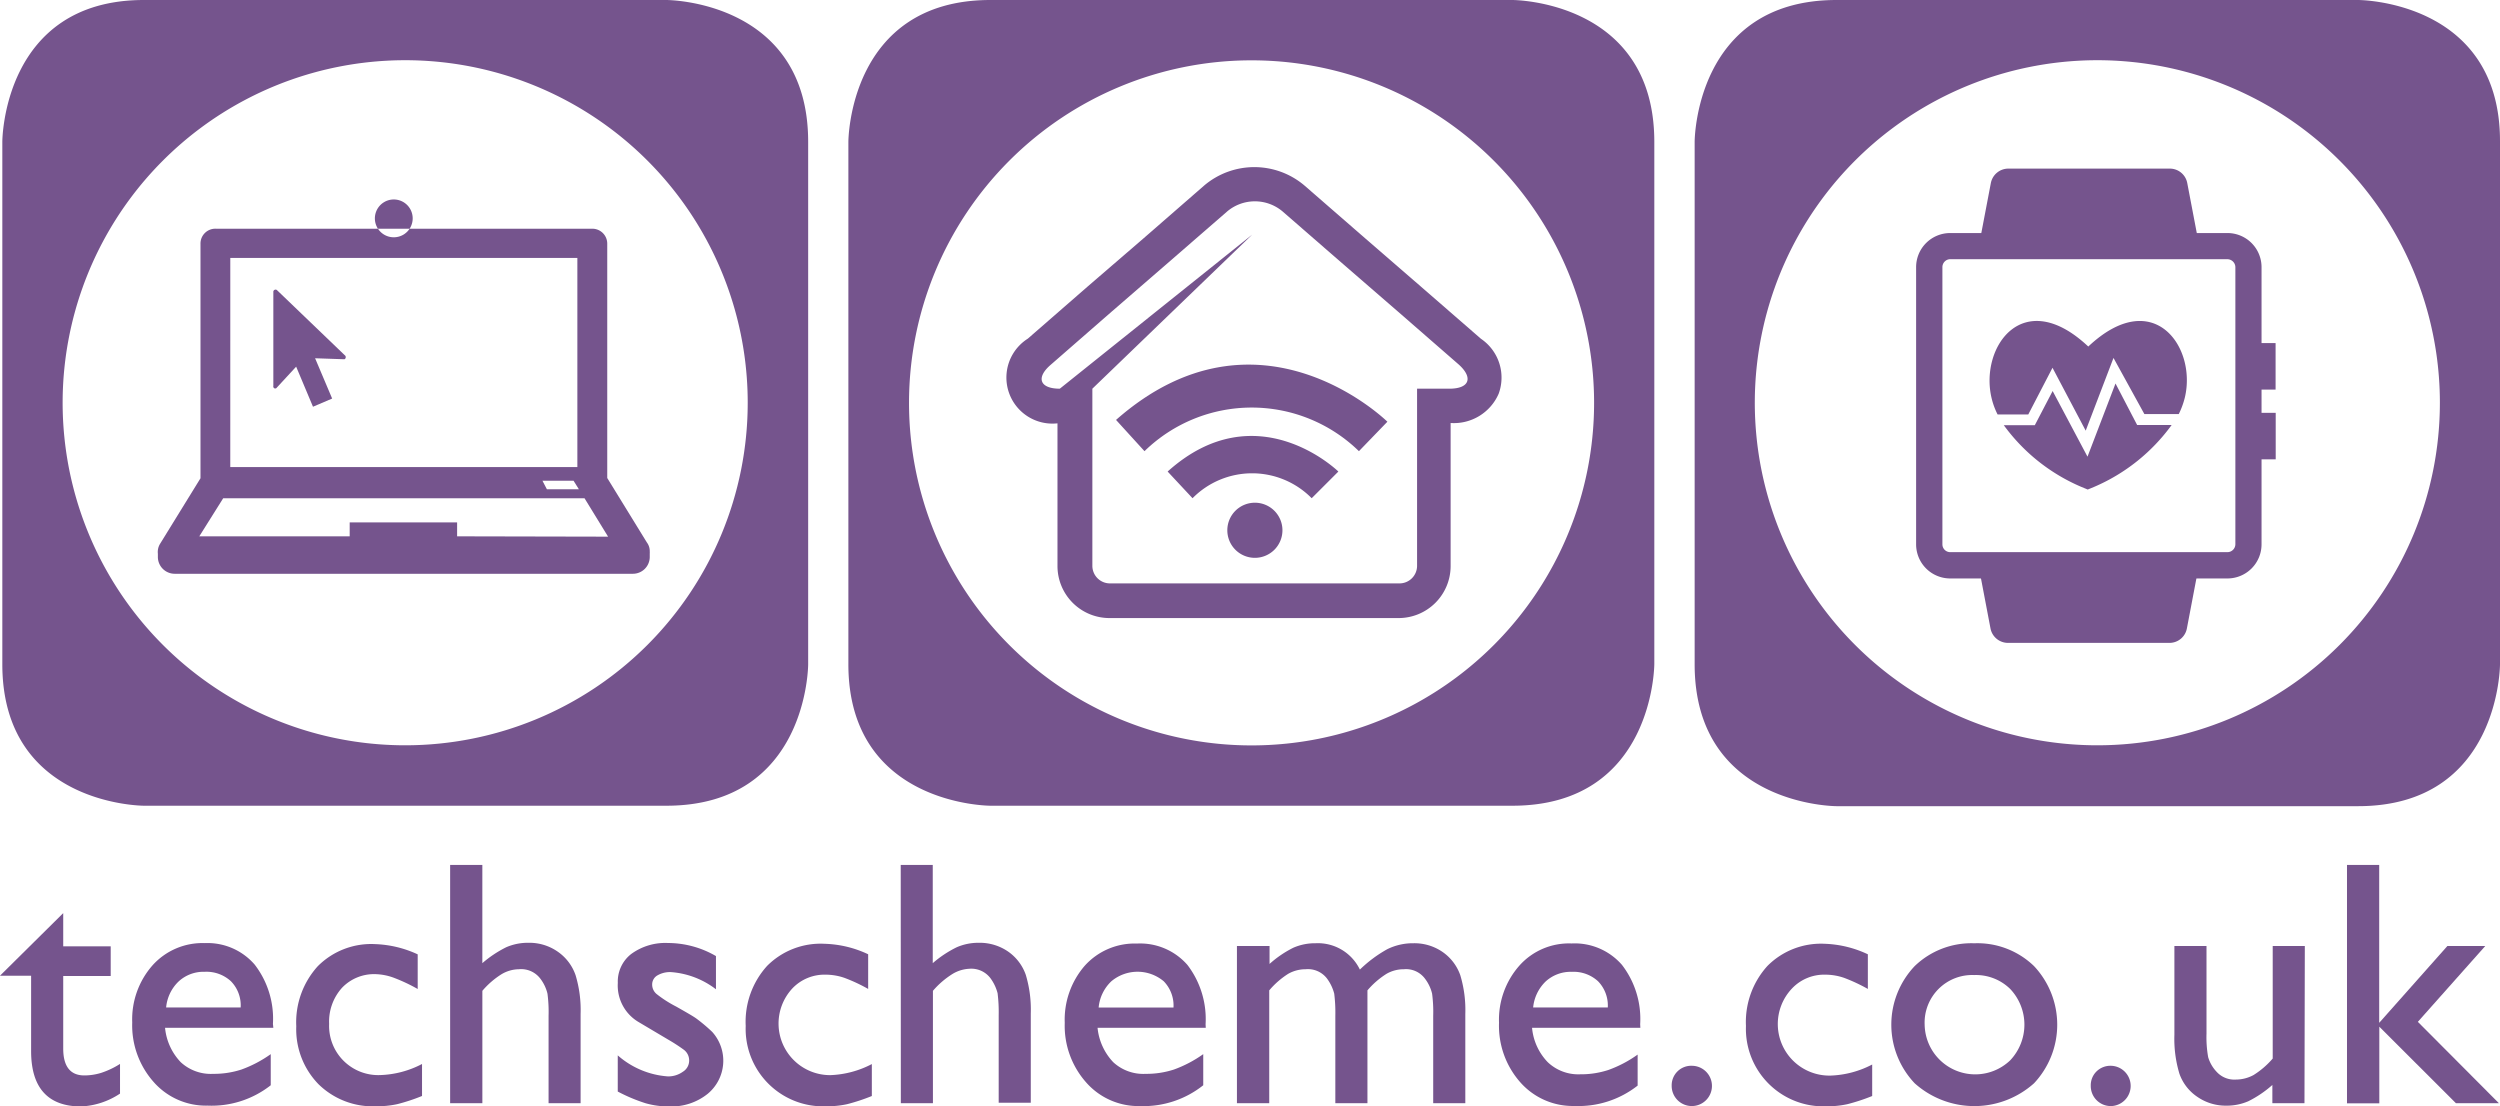 <svg xmlns="http://www.w3.org/2000/svg" width="128" height="56.65" viewBox="0 0 128 56.65"><path d="M41.469,34.009V7.261C41.469,0,34.208,0,34.208,0H7.46C.21,0,.21,7.261.21,7.261V34.009c0,7.244,7.25,7.244,7.25,7.244H34.208C41.469,41.253,41.469,34.009,41.469,34.009ZM20.842,38.159A17.538,17.538,0,1,1,38.374,20.625,17.538,17.538,0,0,1,20.842,38.159ZM50.8,41.253H77.525c7.267,0,7.267-7.267,7.267-7.267V7.261C84.791,0,77.525,0,77.525,0H50.8c-7.272,0-7.272,7.261-7.272,7.261V34.009C43.527,41.253,50.8,41.253,50.8,41.253ZM64.142,3.089A17.538,17.538,0,1,1,46.633,20.627,17.538,17.538,0,0,1,64.142,3.089Zm0,29.526ZM120.824,0h-26.7c-7.267,0-7.267,7.261-7.267,7.261V34.009c0,7.267,7.267,7.267,7.267,7.267h26.7c7.267,0,7.267-7.267,7.267-7.267V7.261C128.114,0,120.824,0,120.824,0ZM107.481,38.159a17.538,17.538,0,1,1,17.532-17.534A17.538,17.538,0,0,1,107.481,38.159Z" transform="translate(-0.091)" fill="#75548d"/><path d="M20.344,23.794a.119.119,0,0,0-.176.074v4.841a.108.108,0,0,0,.04.113.1.1,0,0,0,.113,0l1.015-1.1.862,2.052.981-.419-.873-2.063,1.5.051a.108.108,0,0,0,.068-.1.113.113,0,0,0-.051-.108ZM39.293,36.723l-2.029-3.3V21.419a.765.765,0,0,0-.765-.76H17.226a.76.76,0,0,0-.788.76V33.436L14.364,36.8a.8.8,0,0,0-.108.5v.17a.862.862,0,0,0,.856.856H38.584a.862.862,0,0,0,.856-.856V37.29a.7.7,0,0,0,0-.108A.731.731,0,0,0,39.293,36.723ZM26.823,20.966a.968.968,0,1,1,.028-.017Zm-8.859,1.19h17.77V32.863H17.963ZM35.812,34H34.174l-.227-.436H35.54Zm-6.235,2.409v-.714h-5.5v.714h-7.7l1.224-1.95H36.1l1.207,1.967Z" transform="translate(-6.173 -8.949)" fill="#75548d"/><path d="M115.21,23.88l-3.106-2.7-2.834-2.454-3.095-2.692a3.968,3.968,0,0,0-5.135,0l-3.1,2.7L95.1,21.182,92.01,23.874a2.358,2.358,0,0,0,1.519,4.336v7.312a2.664,2.664,0,0,0,2.658,2.658H111a2.664,2.664,0,0,0,2.658-2.658V28.193a2.5,2.5,0,0,0,2.46-1.5A2.4,2.4,0,0,0,115.21,23.88Zm-1.615,2.556h-1.655v9.069a.9.9,0,0,1-.9.9H96.215a.9.9,0,0,1-.9-.9V26.436l8.185-7.89-9.851,7.89c-1.032,0-1.236-.567-.459-1.23l3.095-2.7,2.834-2.454,3.1-2.692a2.2,2.2,0,0,1,2.834,0l3.095,2.692,2.834,2.454,3.1,2.7C114.824,25.881,114.62,26.436,113.594,26.436Z" transform="translate(-39.386 -6.535)" fill="#75548d"/><path d="M189.025,38.735h-14.2a1.746,1.746,0,0,1-1.746-1.74V22.79a1.746,1.746,0,0,1,1.746-1.74h14.2a1.746,1.746,0,0,1,1.74,1.74v14.2A1.746,1.746,0,0,1,189.025,38.735Zm-14.2-16.347a.408.408,0,0,0-.4.4v14.2a.4.4,0,0,0,.4.4h14.2a.408.408,0,0,0,.4-.4V22.79a.414.414,0,0,0-.4-.4Z" transform="translate(-74.974 -9.118)" fill="#75548d"/><path d="M188.493,54.934H180.2a.913.913,0,0,1-.89-.737l-.641-3.367h11.336l-.641,3.367a.907.907,0,0,1-.873.737Z" transform="translate(-77.396 -22.018)" fill="#75548d"/><path d="M180.213,15.23h8.293a.907.907,0,0,1,.89.737l.641,3.361H178.7l.641-3.361A.913.913,0,0,1,180.213,15.23Z" transform="translate(-77.409 -6.597)" fill="#75548d"/><rect width="1.445" height="2.381" transform="translate(115.065 17.566)" fill="#75548d"/><rect width="1.445" height="2.381" transform="translate(115.071 21.137)" fill="#75548d"/><path d="M100.81,35.767l1.457,1.6a7.864,7.864,0,0,1,10.979,0l1.457-1.508S108.1,29.344,100.81,35.767Z" transform="translate(-43.669 -14.267)" fill="#75548d"/><path d="M105.47,41.2l1.275,1.366a4.283,4.283,0,0,1,6.1,0l1.366-1.366S110.027,37.1,105.47,41.2Z" transform="translate(-45.687 -17.057)" fill="#75548d"/><path d="M113.683,46.821a1.411,1.411,0,1,1-1.411-1.411A1.411,1.411,0,0,1,113.683,46.821Z" transform="translate(-48.022 -19.671)" fill="#75548d"/><path d="M3.237,82.48v1.7H5.668V85.7H3.237v3.713c0,.918.363,1.377,1.083,1.377a2.93,2.93,0,0,0,.856-.13,4.291,4.291,0,0,0,.969-.459v1.519a3.917,3.917,0,0,1-1.99.658c-1.7,0-2.562-.952-2.562-2.834v-3.86H0Z" transform="translate(0 -35.728)" fill="#75548d"/><path d="M19.165,89.524H13.621a2.947,2.947,0,0,0,.8,1.757,2.267,2.267,0,0,0,1.666.6,4.535,4.535,0,0,0,1.445-.221,6.236,6.236,0,0,0,1.5-.788v1.593A4.9,4.9,0,0,1,15.8,93.508a3.565,3.565,0,0,1-2.76-1.207,4.365,4.365,0,0,1-1.1-3.055,4.183,4.183,0,0,1,1.043-2.925,3.435,3.435,0,0,1,2.67-1.134,3.191,3.191,0,0,1,2.556,1.1,4.535,4.535,0,0,1,.935,3.038Zm-5.493-1.043h3.82a1.763,1.763,0,0,0-.5-1.343,1.848,1.848,0,0,0-1.343-.482,1.882,1.882,0,0,0-1.332.493,2.109,2.109,0,0,0-.641,1.332Z" transform="translate(-5.17 -36.9)" fill="#75548d"/><path d="M32.974,85.8v1.774A8.679,8.679,0,0,0,31.756,87a2.908,2.908,0,0,0-.958-.187,2.267,2.267,0,0,0-1.7.7,2.585,2.585,0,0,0-.658,1.848,2.517,2.517,0,0,0,2.636,2.619,4.931,4.931,0,0,0,2.12-.567v1.638a9.535,9.535,0,0,1-1.27.419,4.914,4.914,0,0,1-1.088.108,3.968,3.968,0,0,1-2.947-1.134,4.03,4.03,0,0,1-1.134-2.964,4.268,4.268,0,0,1,1.1-3.072A3.86,3.86,0,0,1,30.8,85.276,5.617,5.617,0,0,1,32.974,85.8Z" transform="translate(-11.588 -36.937)" fill="#75548d"/><path d="M40.66,78.13h1.649v5.028a5.816,5.816,0,0,1,1.224-.816,2.778,2.778,0,0,1,1.134-.227,2.534,2.534,0,0,1,1.5.453,2.42,2.42,0,0,1,.918,1.213,6.178,6.178,0,0,1,.255,1.978v4.569H45.7V85.85a7.012,7.012,0,0,0-.057-1.134,2.058,2.058,0,0,0-.374-.777,1.23,1.23,0,0,0-1.088-.47,1.774,1.774,0,0,0-.89.255,4.251,4.251,0,0,0-.981.85v5.753H40.66Z" transform="translate(-17.613 -33.844)" fill="#75548d"/><path d="M60.825,85.846v1.7a4.291,4.291,0,0,0-2.3-.879,1.275,1.275,0,0,0-.7.17.533.533,0,0,0-.266.47.629.629,0,0,0,.227.482,6.014,6.014,0,0,0,1,.641c.51.289.856.487,1.026.607a8.57,8.57,0,0,1,.822.692A2.2,2.2,0,0,1,60.4,92.9a2.964,2.964,0,0,1-1.939.646,4.342,4.342,0,0,1-1.236-.164,8.548,8.548,0,0,1-1.428-.6V90.93a4.348,4.348,0,0,0,2.568,1.077,1.281,1.281,0,0,0,.765-.238.669.669,0,0,0,.323-.567.68.68,0,0,0-.283-.567,8.74,8.74,0,0,0-.748-.487l-1.547-.918A2.171,2.171,0,0,1,55.8,87.218a1.786,1.786,0,0,1,.68-1.474,2.953,2.953,0,0,1,1.893-.567A4.9,4.9,0,0,1,60.825,85.846Z" transform="translate(-24.168 -36.895)" fill="#75548d"/><path d="M73.625,85.784v1.774a8.376,8.376,0,0,0-1.213-.567,2.942,2.942,0,0,0-.964-.164,2.267,2.267,0,0,0-1.7.7,2.641,2.641,0,0,0,1.939,4.444,4.954,4.954,0,0,0,2.126-.567V93.04a9.811,9.811,0,0,1-1.27.419,4.953,4.953,0,0,1-1.088.108,3.968,3.968,0,0,1-4.1-4.115,4.263,4.263,0,0,1,1.094-3.072A3.866,3.866,0,0,1,71.4,85.246a5.572,5.572,0,0,1,2.228.538Z" transform="translate(-29.175 -36.924)" fill="#75548d"/><path d="M81.36,78.13H83v5.028a5.669,5.669,0,0,1,1.23-.816,2.777,2.777,0,0,1,1.134-.227,2.556,2.556,0,0,1,1.5.453,2.42,2.42,0,0,1,.9,1.19,6.178,6.178,0,0,1,.255,1.978v4.569H86.376V85.827a7.787,7.787,0,0,0-.057-1.134,2.267,2.267,0,0,0-.374-.777,1.23,1.23,0,0,0-1.088-.47,1.814,1.814,0,0,0-.867.278,4.37,4.37,0,0,0-.981.85v5.753H81.366Z" transform="translate(-35.243 -33.844)" fill="#75548d"/><path d="M103.4,89.54H97.86a2.981,2.981,0,0,0,.8,1.757,2.267,2.267,0,0,0,1.666.6,4.535,4.535,0,0,0,1.445-.221,6.235,6.235,0,0,0,1.5-.788v1.593a4.914,4.914,0,0,1-3.231,1.066,3.565,3.565,0,0,1-2.76-1.207,4.365,4.365,0,0,1-1.1-3.055,4.212,4.212,0,0,1,1.026-2.925,3.435,3.435,0,0,1,2.67-1.134,3.214,3.214,0,0,1,2.585,1.094,4.569,4.569,0,0,1,.93,3.038ZM97.916,88.5h3.832a1.78,1.78,0,0,0-.5-1.343,2.086,2.086,0,0,0-2.681,0A2.109,2.109,0,0,0,97.916,88.5Z" transform="translate(-41.665 -36.916)" fill="#75548d"/><path d="M113.4,85.34v.918a5.441,5.441,0,0,1,1.224-.833,2.777,2.777,0,0,1,1.134-.227,2.386,2.386,0,0,1,2.267,1.349,6.643,6.643,0,0,1,1.4-1.043,2.959,2.959,0,0,1,1.343-.306,2.534,2.534,0,0,1,1.5.453,2.42,2.42,0,0,1,.9,1.19,6.179,6.179,0,0,1,.255,1.978v4.569h-1.644V88.91a7.013,7.013,0,0,0-.057-1.134,2.057,2.057,0,0,0-.374-.777,1.207,1.207,0,0,0-1.071-.47,1.774,1.774,0,0,0-.884.232,4.251,4.251,0,0,0-.981.85v5.776h-1.644V88.91a7.788,7.788,0,0,0-.057-1.134,2.267,2.267,0,0,0-.374-.777,1.23,1.23,0,0,0-1.088-.47,1.814,1.814,0,0,0-.89.232,4.246,4.246,0,0,0-.975.85v5.776H111.73V85.34Z" transform="translate(-48.399 -36.904)" fill="#75548d"/><path d="M142.645,89.54H137.1a2.914,2.914,0,0,0,.8,1.757,2.267,2.267,0,0,0,1.661.624,4.5,4.5,0,0,0,1.445-.221,6.139,6.139,0,0,0,1.5-.788V92.5a4.909,4.909,0,0,1-3.237,1.043,3.582,3.582,0,0,1-2.766-1.207,4.364,4.364,0,0,1-1.094-3.055,4.183,4.183,0,0,1,1.043-2.925,3.4,3.4,0,0,1,2.67-1.134,3.208,3.208,0,0,1,2.579,1.094,4.535,4.535,0,0,1,.935,3.038ZM137.152,88.5h3.826a1.78,1.78,0,0,0-.5-1.343,1.848,1.848,0,0,0-1.343-.482,1.893,1.893,0,0,0-1.338.493,2.137,2.137,0,0,0-.641,1.332Z" transform="translate(-58.659 -36.917)" fill="#75548d"/><path d="M152.043,96.269A1.031,1.031,0,1,1,151,97.289a1,1,0,0,1,1.043-1.02Z" transform="translate(-65.41 -41.701)" fill="#75548d"/><path d="M163.947,85.784v1.774a8.673,8.673,0,0,0-1.213-.567,2.942,2.942,0,0,0-.964-.164,2.267,2.267,0,0,0-1.7.7,2.641,2.641,0,0,0,1.973,4.467,4.954,4.954,0,0,0,2.126-.567V93.04a9.841,9.841,0,0,1-1.275.419,4.914,4.914,0,0,1-1.088.108,3.968,3.968,0,0,1-4.1-4.115,4.268,4.268,0,0,1,1.1-3.072,3.866,3.866,0,0,1,2.947-1.134,5.6,5.6,0,0,1,2.194.538Z" transform="translate(-68.313 -36.924)" fill="#75548d"/><path d="M175.09,85.2a4.166,4.166,0,0,1,3.055,1.168,4.382,4.382,0,0,1,0,6,4.58,4.58,0,0,1-6.11,0,4.359,4.359,0,0,1,0-6A4.183,4.183,0,0,1,175.09,85.2Zm0,1.627a2.437,2.437,0,0,0-2.545,2.539,2.59,2.59,0,0,0,4.382,1.825,2.658,2.658,0,0,0,0-3.65,2.505,2.505,0,0,0-1.854-.714Z" transform="translate(-74.003 -36.904)" fill="#75548d"/><path d="M189.9,96.269a1.032,1.032,0,0,1,0,2.063,1.026,1.026,0,0,1-1.043-1.043.992.992,0,0,1,.295-.731A1.015,1.015,0,0,1,189.9,96.269Z" transform="translate(-81.81 -41.701)" fill="#75548d"/><path d="M203.067,93.5h-1.644v-.935a5.582,5.582,0,0,1-1.23.833,2.777,2.777,0,0,1-1.134.227,2.551,2.551,0,0,1-1.479-.453,2.369,2.369,0,0,1-.918-1.19A6.179,6.179,0,0,1,196.407,90V85.45h1.644v4.484a5.827,5.827,0,0,0,.085,1.207,1.842,1.842,0,0,0,.431.748,1.224,1.224,0,0,0,.986.4,1.91,1.91,0,0,0,.907-.232,4.274,4.274,0,0,0,.981-.845V85.45h1.644Z" transform="translate(-85.078 -37.015)" fill="#75548d"/><path d="M212,78.13h1.649v8.083l3.492-3.934h1.939l-3.452,3.883,4.149,4.166h-2.2l-3.922-3.917v3.922H212Z" transform="translate(-91.834 -33.844)" fill="#75548d"/><path d="M184.767,30.3c-3.327-3.129-5.549,0-4.96,2.6a3.814,3.814,0,0,0,.317.879h1.57l1.241-2.392,1.7,3.22,1.423-3.724,1.581,2.874H189.4a4.055,4.055,0,0,0,.317-.873C190.316,30.31,188.095,27.17,184.767,30.3Z" transform="translate(-77.847 -12.557)" fill="#75548d"/><path d="M186.719,34.64l-1.434,3.747L183.5,35.025l-.913,1.751H181a9.517,9.517,0,0,0,3.968,3.157l.329.136.329-.136a9.54,9.54,0,0,0,3.968-3.169h-1.768Z" transform="translate(-78.405 -15.005)" fill="#75548d"/></svg>